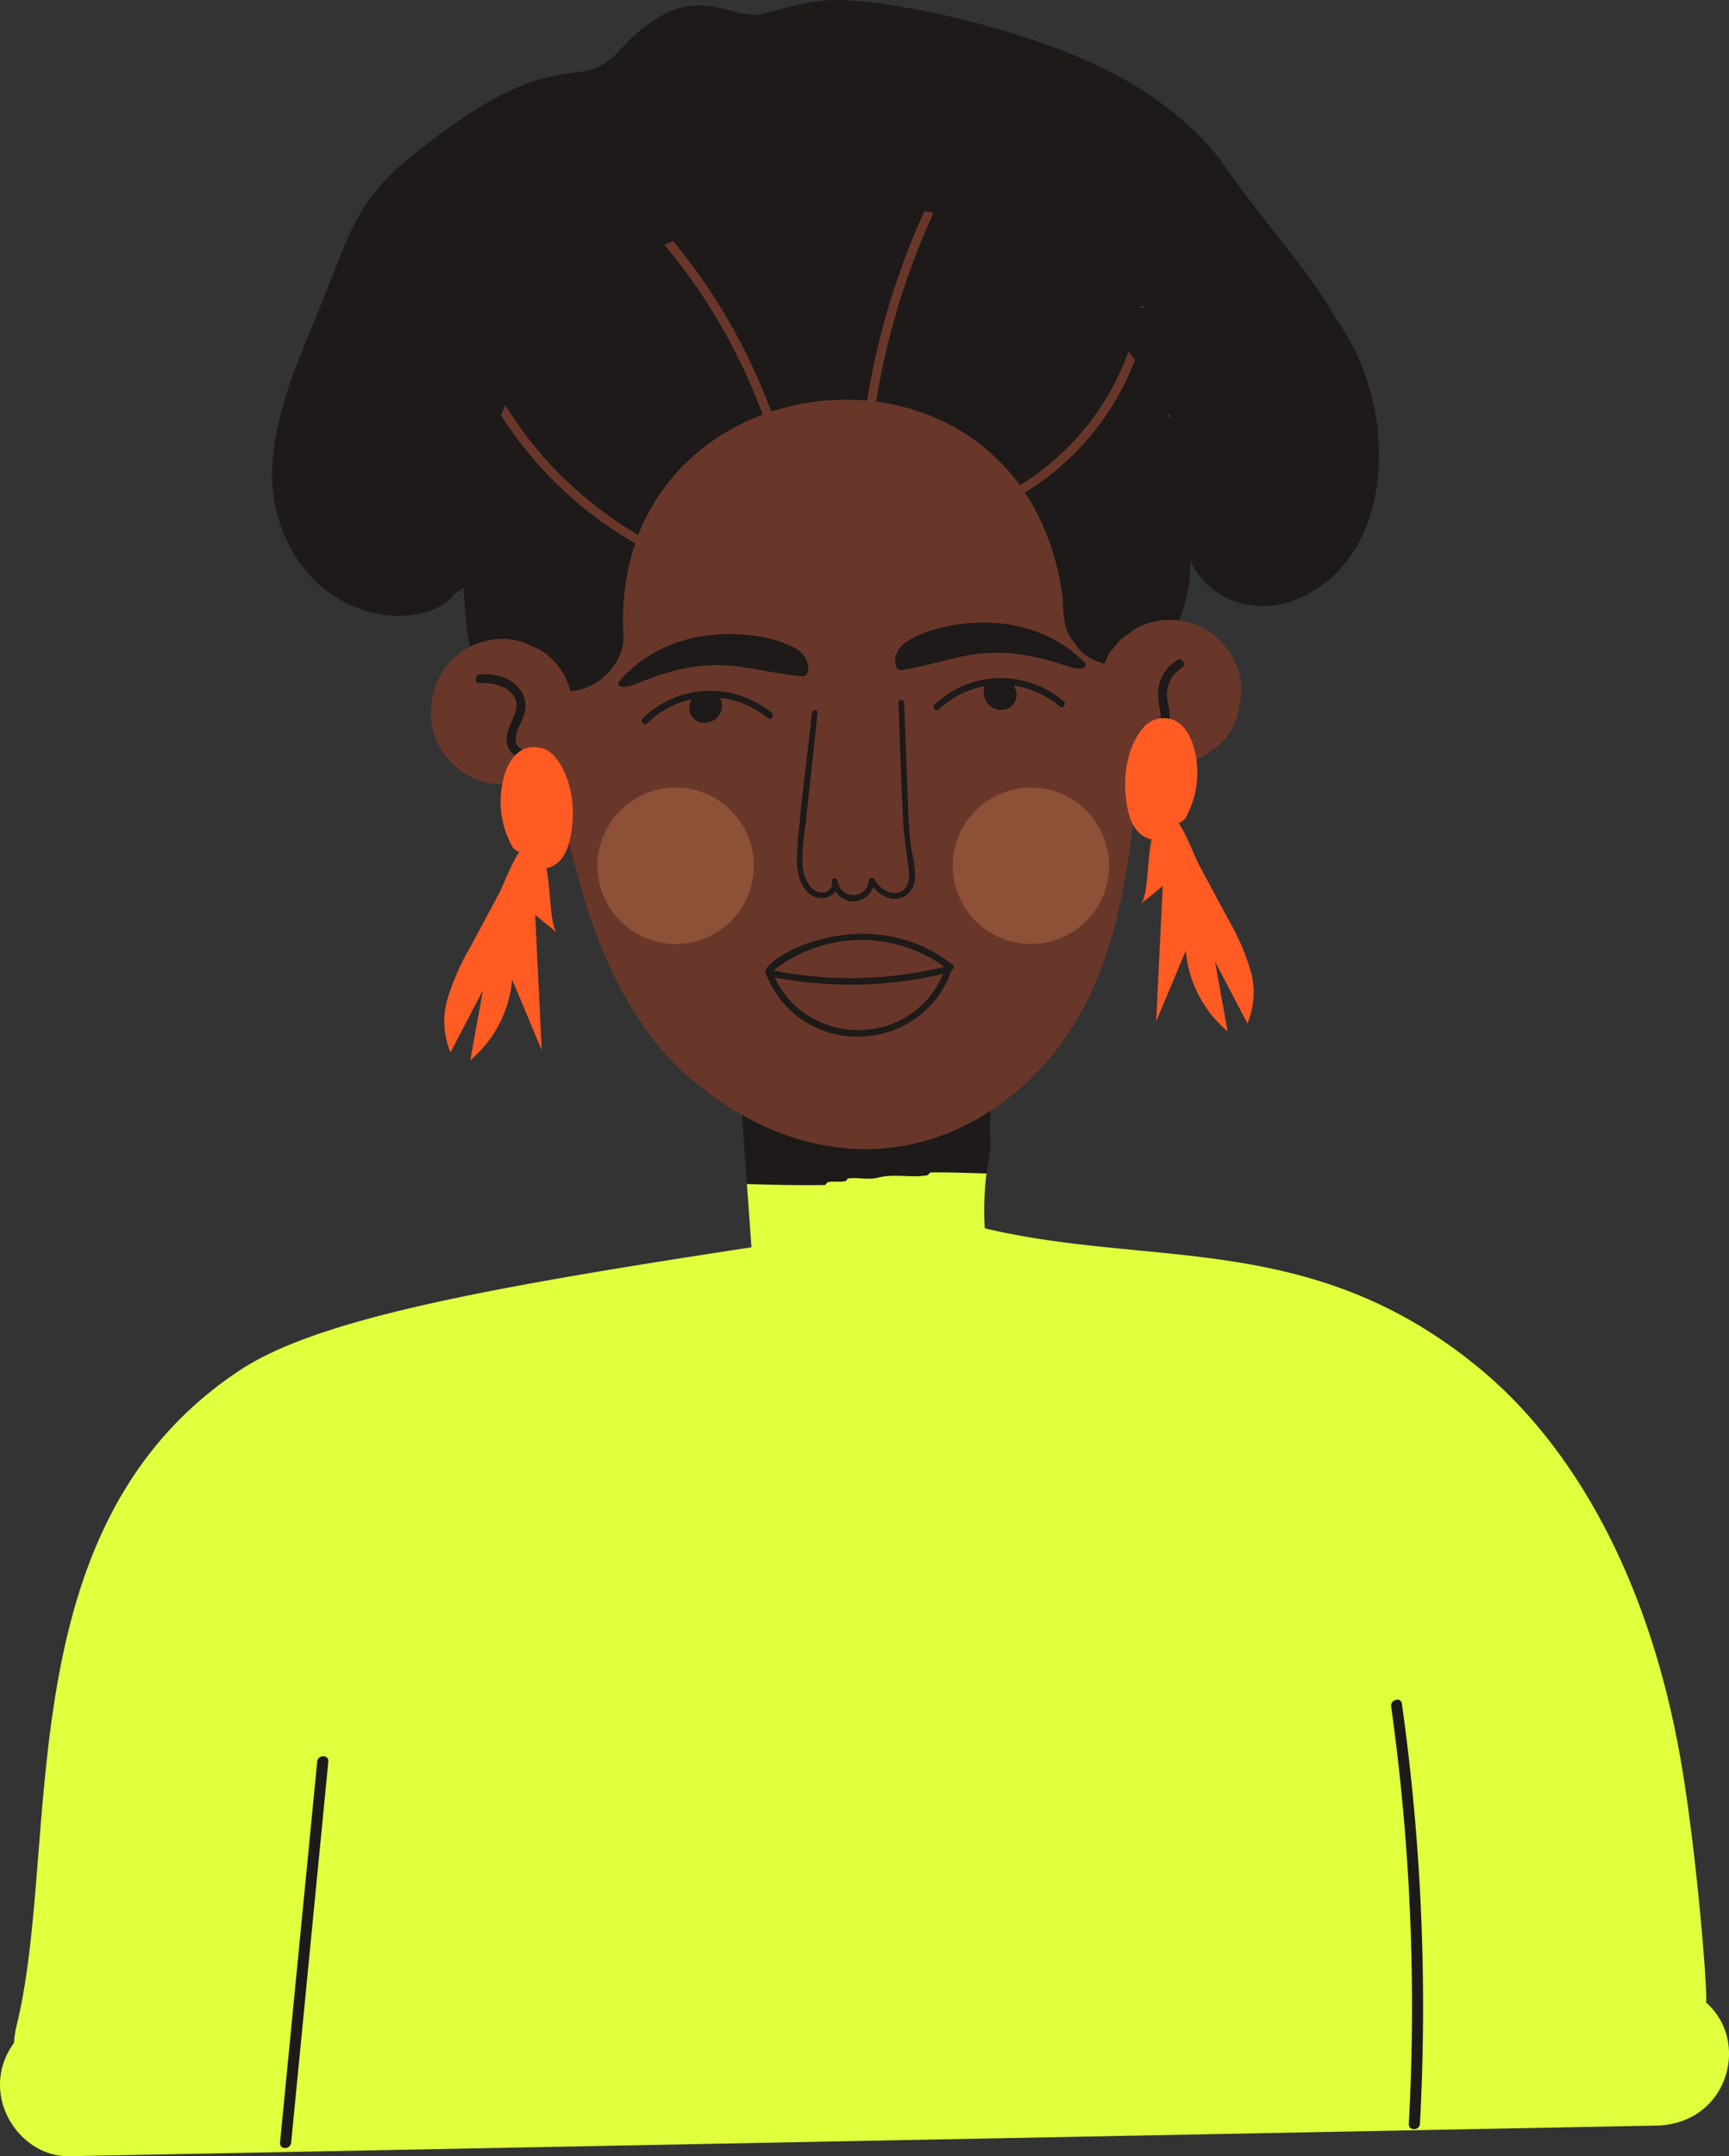 <svg xmlns="http://www.w3.org/2000/svg" xmlns:xlink="http://www.w3.org/1999/xlink" id="Group_189" data-name="Group 189" width="337.958" height="421.275" viewBox="0 0 337.958 421.275"><rect x="0" y="0" width="337.958" height="421.275" fill="#333333" stroke="none"/><defs><clipPath id="clip-path"><rect id="Rectangle_75" data-name="Rectangle 75" width="337.958" height="421.275" fill="none"></rect></clipPath></defs><g id="Group_143" data-name="Group 143" clip-path="url(#clip-path)"><path id="Path_951" data-name="Path 951" d="M149.837,215.773c.237.005.487-.579.724-.574,1.07-.211,2.129.051,3.2-.16.355.009.487-.579.842-.571,1.9-.191,3.779.328,5.564-.1,3.1-.871,6.389.037,9.6-.477.355.009.607-.577.843-.571,3.649-.057,7.248.109,10.859.194.495-3.636,1.191-4.9.63-7.726,1.191-22.573-5.7-12.437-14.112-12.343a10.318,10.318,0,0,0-3.012-1.661,10.463,10.463,0,0,0-5.326-1.326c-1.87.036-.88.36-2.246-.971A10.411,10.411,0,0,0,153,186.5c-8.1-4.513-20.226,2.932-19.558,12.232q.606,8.424,1.209,16.848c5.061.156,10.123.277,15.189.189" transform="translate(11.349 15.75)" fill="#1d1a19"></path><path id="Path_952" data-name="Path 952" d="M215.062,105.851c-3.026-24.485-19.536-51.623-41.877-52.036C140.754,41.9,92.088,68.688,97.94,130.493a217.048,217.048,0,0,0,8.121,41.266c4.178,13.241,10.551,26.476,21.684,35.528,21.539,17.513,45.159,16.264,62.484,1.765,18.273-15.291,21.434-38.413,23.623-57.959,1.829-16.345,3.234-28.877,1.211-45.243" transform="translate(8.291 4.343)" fill="#69372a"></path><path id="Path_953" data-name="Path 953" d="M225.174,37.854c.034.029.066.055.094.076-.041-.074-.08-.14-.117-.2l-.086-.036.109.162" transform="translate(19.146 3.206)" fill="#1d1a19"></path><path id="Path_954" data-name="Path 954" d="M224.959,37.444a1.416,1.416,0,0,0-.135-.16l.081.148.053.012" transform="translate(19.125 3.172)" fill="#1d1a19"></path><path id="Path_955" data-name="Path 955" d="M225.051,37.67c.031.018.063.035.1.051l-.017-.028q-.05-.036-.111-.075l.033.052" transform="translate(19.142 3.2)" fill="#1d1a19"></path><path id="Path_956" data-name="Path 956" d="M234.214,31.032c-3.969-5.051-10.447-11.264-20.735-16.664C195.279,4.811,165.809-.9,156.8.115c-6.377.718-8.411,1.923-12.774,2.775-7.03.475-13.67-7.737-27.282,7.171-8.18,8.958-11.487-3.411-41.455,21.278-9.656,7.956-11.53,15.28-16.1,26.677-5.915,14.749-13.7,30.378-8.383,44.962,7.263,19.907,28.838,20.36,34.077,12.816a15.167,15.167,0,0,0,1.621-.983c.047,2.632.485,13.692,3.3,16.924,2.425,3.95,8.722,6.252,14.418,3.089,7.128,1.654,13.8-4.735,13.47-10.627-3.089-55.265,77.837-64.434,85.8-7.811.313,3.912.031,6.539,2.363,9.214,2.6,4.652,11.048,6.175,15.418,2.369,4.373-2.684,7.385-11.487,7.167-17.371.23-1.432-.054-1.221.716.184,3.965,7.232,15.261,11.406,26,2.827,13.469-10.758,13.314-35.79,1.464-51.8-4.845-9.034-14.01-18.479-22.4-30.779M223.96,80.7l.71.467c-.28.834-.235.725-.71-.467" transform="translate(4.171 0)" fill="#1d1a19"></path><path id="Path_957" data-name="Path 957" d="M140.938,83.392A112.588,112.588,0,0,0,119.7,44.134q.851-.358,1.724-.7a114.4,114.4,0,0,1,21.233,39.525c.334,1.1-1.391,1.517-1.721.431" transform="translate(10.183 3.695)" fill="#69372a"></path><path id="Path_958" data-name="Path 958" d="M126.045,103.536a.9.9,0,0,1-1.107.594,76.106,76.106,0,0,1-34.689-29.2q.413-1,.85-1.981a74.148,74.148,0,0,0,17.2,19.336c12.656,9.99,18.363,9.278,17.745,11.255" transform="translate(7.677 6.205)" fill="#69372a"></path><path id="Path_959" data-name="Path 959" d="M169.224,38.419a143.372,143.372,0,0,0-12.052,42.925c-.131,1.125-1.906,1.089-1.774-.043a144.458,144.458,0,0,1,12.09-43.322q.874.208,1.736.441" transform="translate(13.219 3.231)" fill="#69372a"></path><path id="Path_960" data-name="Path 960" d="M205.558,63.314q.661.806,1.291,1.633a52.372,52.372,0,0,1-29,29.7.911.911,0,0,1-1.207-.348c-.778-1.449,1.323-1.049,7.407-4.7a50.956,50.956,0,0,0,21.507-26.275" transform="translate(15.014 5.386)" fill="#69372a"></path><path id="Path_961" data-name="Path 961" d="M206.163,55.2c-.255.115-.511.22-.769.32a.969.969,0,0,1,.769-.32" transform="translate(17.472 4.696)" fill="#c0714d"></path><path id="Path_962" data-name="Path 962" d="M97.232,116.405c-6.99-3.891-19.275.562-19.57,12.765C77.2,136.527,83.847,143.5,91.221,143.4c3.134-.344,6.246-.35,9.924-3.831,1.866-2.3,4.168-4.6,4.309-9.728.163-6.738-3.679-11.838-8.222-13.439" transform="translate(6.605 9.786)" fill="#69372a"></path><path id="Path_963" data-name="Path 963" d="M225.8,125.851a13.976,13.976,0,0,0-20.714-12.5c-.026.014-2.9,2.115-2.921,2.147-1.227,1.48-2.014,2.388-2.259,2.785-.024.038-1.491,3.3-1.5,3.32-.021.064-.612,3.7-.607,3.838,0,.013.4,3.706.413,3.747s1.327,3.379,1.332,3.391c.035.066,2.115,2.892,2.126,2.9.06.065,2.79,2.274,2.8,2.282s3.27,1.481,3.325,1.5c.012,0,3.681.588,3.721.589.078,0,3.656-.4,3.728-.409a10.464,10.464,0,0,0,4.786-2.372c5.43-3.333,5.5-9.565,5.766-11.217" transform="translate(16.826 9.495)" fill="#69372a"></path><path id="Path_964" data-name="Path 964" d="M323.693,397.331c-34.44.663-253.961,4.9-310.131,5.983-10.055.193-17.949-12.342-10.819-22.154a17.589,17.589,0,0,1,.495-3.345c8.784-35.727-2.451-97.675,43.7-128.095,14.966-9.858,46.892-15.908,99.946-23.983q-.443-6.182-.888-12.36c5.061.155,10.123.276,15.19.188.237.007.487-.579.724-.574,1.07-.211,2.129.052,3.2-.158.355.009.487-.581.842-.572,1.9-.191,3.779.329,5.564-.1,3.1-.871,6.389.037,9.6-.476.355.008.605-.577.842-.572,3.65-.057,7.248.109,10.859.2a59.74,59.74,0,0,0-.33,10.706c32.741,7.834,64.294.221,97.234,27.817,16.266,13.622,31.657,37.643,38.416,73.918,3.34,17.93,5.664,47.157,5.353,49.539,8.793,7.748,4.145,23.775-9.792,24.045" transform="translate(0 17.958)" fill="#e0ff3c"></path><path id="Path_965" data-name="Path 965" d="M193.6,126.627a18.86,18.86,0,0,0-25.188.6c-.595.562.194,1.57.8,1a17.829,17.829,0,0,1,8.987-4.572c-1.353,4.17,3.967,6.236,5.751,3.274a3.03,3.03,0,0,0-.154-3.381,17.741,17.741,0,0,1,9.038,4.1c.628.537,1.394-.49.77-1.023" transform="translate(14.309 10.387)" fill="#1d1a19"></path><path id="Path_966" data-name="Path 966" d="M174.37,174.1c-16.952-13.094-37.461-.947-36.467,1.646,6.528,17.024,30.207,16.356,36.288-.248a.562.562,0,0,0,.154-.288.633.633,0,0,0,.025-1.11m-34.684,2.56a78.6,78.6,0,0,0,32.942-.692c-6.176,14.494-26.322,14.577-32.942.692m-.211-1.35a27.728,27.728,0,0,1,33.4-.725,77.092,77.092,0,0,1-33.4.725" transform="translate(11.728 14.303)" fill="#1d1a19"></path><path id="Path_967" data-name="Path 967" d="M198.3,119.935c-12.389-12.56-31.959-7.18-35.778-3.3-2.011,2.041-1.335,4.918-.16,4.749,4.382-.627,8.6-2.03,12.944-2.846,11.966-2.249,20.992,3.383,22.1,2.472.642.337,1.485-.479.9-1.074" transform="translate(13.716 9.536)" fill="#1d1a19"></path><path id="Path_968" data-name="Path 968" d="M115.8,129.773a18.858,18.858,0,0,1,25.169-1.1c.633.521-.087,1.58-.725,1.056a17.839,17.839,0,0,0-9.276-3.955c1.631,4.07-3.536,6.49-5.516,3.656a3.03,3.03,0,0,1-.075-3.384,17.733,17.733,0,0,0-8.739,4.7c-.591.578-1.425-.395-.838-.969" transform="translate(9.834 10.581)" fill="#1d1a19"></path><path id="Path_969" data-name="Path 969" d="M111.551,123.4c11.513-13.368,31.4-9.324,35.473-5.713,2.144,1.9,1.663,4.817.481,4.729-4.415-.33-8.716-1.444-13.107-1.965-12.091-1.434-20.715,4.8-21.879,3.96-.617.381-1.514-.377-.968-1.011" transform="translate(9.475 9.711)" fill="#1d1a19"></path><path id="Path_970" data-name="Path 970" d="M212.469,118.842a8.053,8.053,0,0,0-3.779,5.99,14.2,14.2,0,0,0,.439,3.919c.549,3.34-1.816,2.4-1.457,3.814.379,1.488,2.737.307,3.2-1.941.294-1.424-.177-2.783-.387-4.18a6.153,6.153,0,0,1,2.841-6.048c.97-.595.119-2.153-.858-1.554" transform="translate(17.663 10.098)" fill="#1d1a19"></path><path id="Path_971" data-name="Path 971" d="M94.363,135.843c-1.264-.735-.862-2.572-.411-3.677.735-1.8,1.76-3.456,1.4-5.487-.507-2.829-3.343-5.536-8.779-5.268-1.134.055-1.186,1.829-.043,1.773a8.306,8.306,0,0,1,5.294,1.181c4.019,2.855.3,6.1-.035,9.1a3.861,3.861,0,0,0,1.646,3.886c.987.574,1.921-.935.932-1.51" transform="translate(7.29 10.327)" fill="#1d1a19"></path><path id="Path_972" data-name="Path 972" d="M165.792,154.213c-.5-4.437-.552-8.924-.726-13.381q-.278-7.121-.554-14.242c-.028-.712-1.139-.716-1.111,0,.29,7.448.513,14.9.881,22.346.166,3.364.629,6.621,1.111,9.947.281,1.941.044,4.593-2.425,4.842-1.92.193-3.355-1.169-4.3-2.681a.56.56,0,0,0-1.035.28,3.066,3.066,0,0,1-6.087.247c-.011-.1-.024-.193-.043-.293-.117-.605-1.161-.477-1.092.149.006.049.016.1.024.146h0a1.887,1.887,0,0,1-1.983,2.1,2.888,2.888,0,0,1-2.112-1.018,7.245,7.245,0,0,1-1.661-4.62c-.181-3.1.421-6.289.752-9.365l2.165-20.086c.076-.71-1.035-.7-1.111,0-.962,8.936-2.219,17.893-2.871,26.855-.22,3.026.016,7.055,2.943,8.818a3.466,3.466,0,0,0,4.556-.856,4.094,4.094,0,0,0,3.518,2,4.224,4.224,0,0,0,3.819-2.8c1.629,1.889,4.237,3.225,6.527,1.527,2.98-2.209,1.156-6.959.825-9.912" transform="translate(12.211 10.723)" fill="#1d1a19"></path><path id="Path_973" data-name="Path 973" d="M138.188,157.09a15.276,15.276,0,1,1-15.277-15.277,15.277,15.277,0,0,1,15.277,15.277" transform="translate(9.156 12.064)" fill="#8c5137"></path><path id="Path_974" data-name="Path 974" d="M202.182,157.09a15.276,15.276,0,1,1-15.277-15.277,15.277,15.277,0,0,1,15.277,15.277" transform="translate(14.6 12.064)" fill="#8c5137"></path><path id="Path_975" data-name="Path 975" d="M227.132,178.4a46.378,46.378,0,0,0-4.342-9.868l-5.736-10.693c-.726-1.353-2.334-5.744-3.915-8.03a2.476,2.476,0,0,0,1.5-1.294,18.059,18.059,0,0,0,1.453-13.551c-.6-1.975-1.612-4.04-3.5-5.075a5.2,5.2,0,0,0-6.483,1.436c-2.96,3.529-3.827,9.112-3.271,13.559.289,2.314.75,5,2.462,6.731A5.057,5.057,0,0,0,207.831,153c-.9,4.708-.684,11.447-2.161,12.672l4.358-3.571q-.64,13.223-1.278,26.445l5.786-13.806a23.171,23.171,0,0,0,8.177,15.765q-1.235-6.829-2.47-13.659l6.342,12.126a15.6,15.6,0,0,0,.548-10.572" transform="translate(17.242 10.998)" fill="#ff5b22"></path><path id="Path_976" data-name="Path 976" d="M80.7,183.6a46.377,46.377,0,0,1,4.342-9.868l5.736-10.693c.726-1.353,2.334-5.744,3.915-8.03a2.476,2.476,0,0,1-1.5-1.294,18.059,18.059,0,0,1-1.453-13.551c.6-1.975,1.612-4.04,3.5-5.075a5.2,5.2,0,0,1,6.483,1.436c2.959,3.529,3.827,9.112,3.271,13.559-.289,2.314-.75,5-2.462,6.731A5.056,5.056,0,0,1,100,158.2c.9,4.708.684,11.447,2.161,12.673L97.8,167.3q.64,13.223,1.278,26.445-2.894-6.9-5.786-13.806A23.172,23.172,0,0,1,85.119,195.7q1.235-6.829,2.47-13.659l-6.342,12.126A15.6,15.6,0,0,1,80.7,183.6" transform="translate(6.809 11.441)" fill="#ff5b22"></path><path id="Path_977" data-name="Path 977" d="M57.714,317.264Q54.08,354.5,50.446,391.733c-.136,1.389,2.036,1.38,2.17,0q3.634-37.235,7.268-74.468c.136-1.389-2.036-1.379-2.17,0" transform="translate(4.291 26.901)" fill="#1d1a19"></path><path id="Path_978" data-name="Path 978" d="M252.7,306.821c-.193-1.377-2.284-.791-2.092.577a422.635,422.635,0,0,1,3.448,81.511c-.076,1.4,2.094,1.391,2.17,0a425.493,425.493,0,0,0-3.526-82.089" transform="translate(21.317 26.034)" fill="#1d1a19"></path></g></svg>